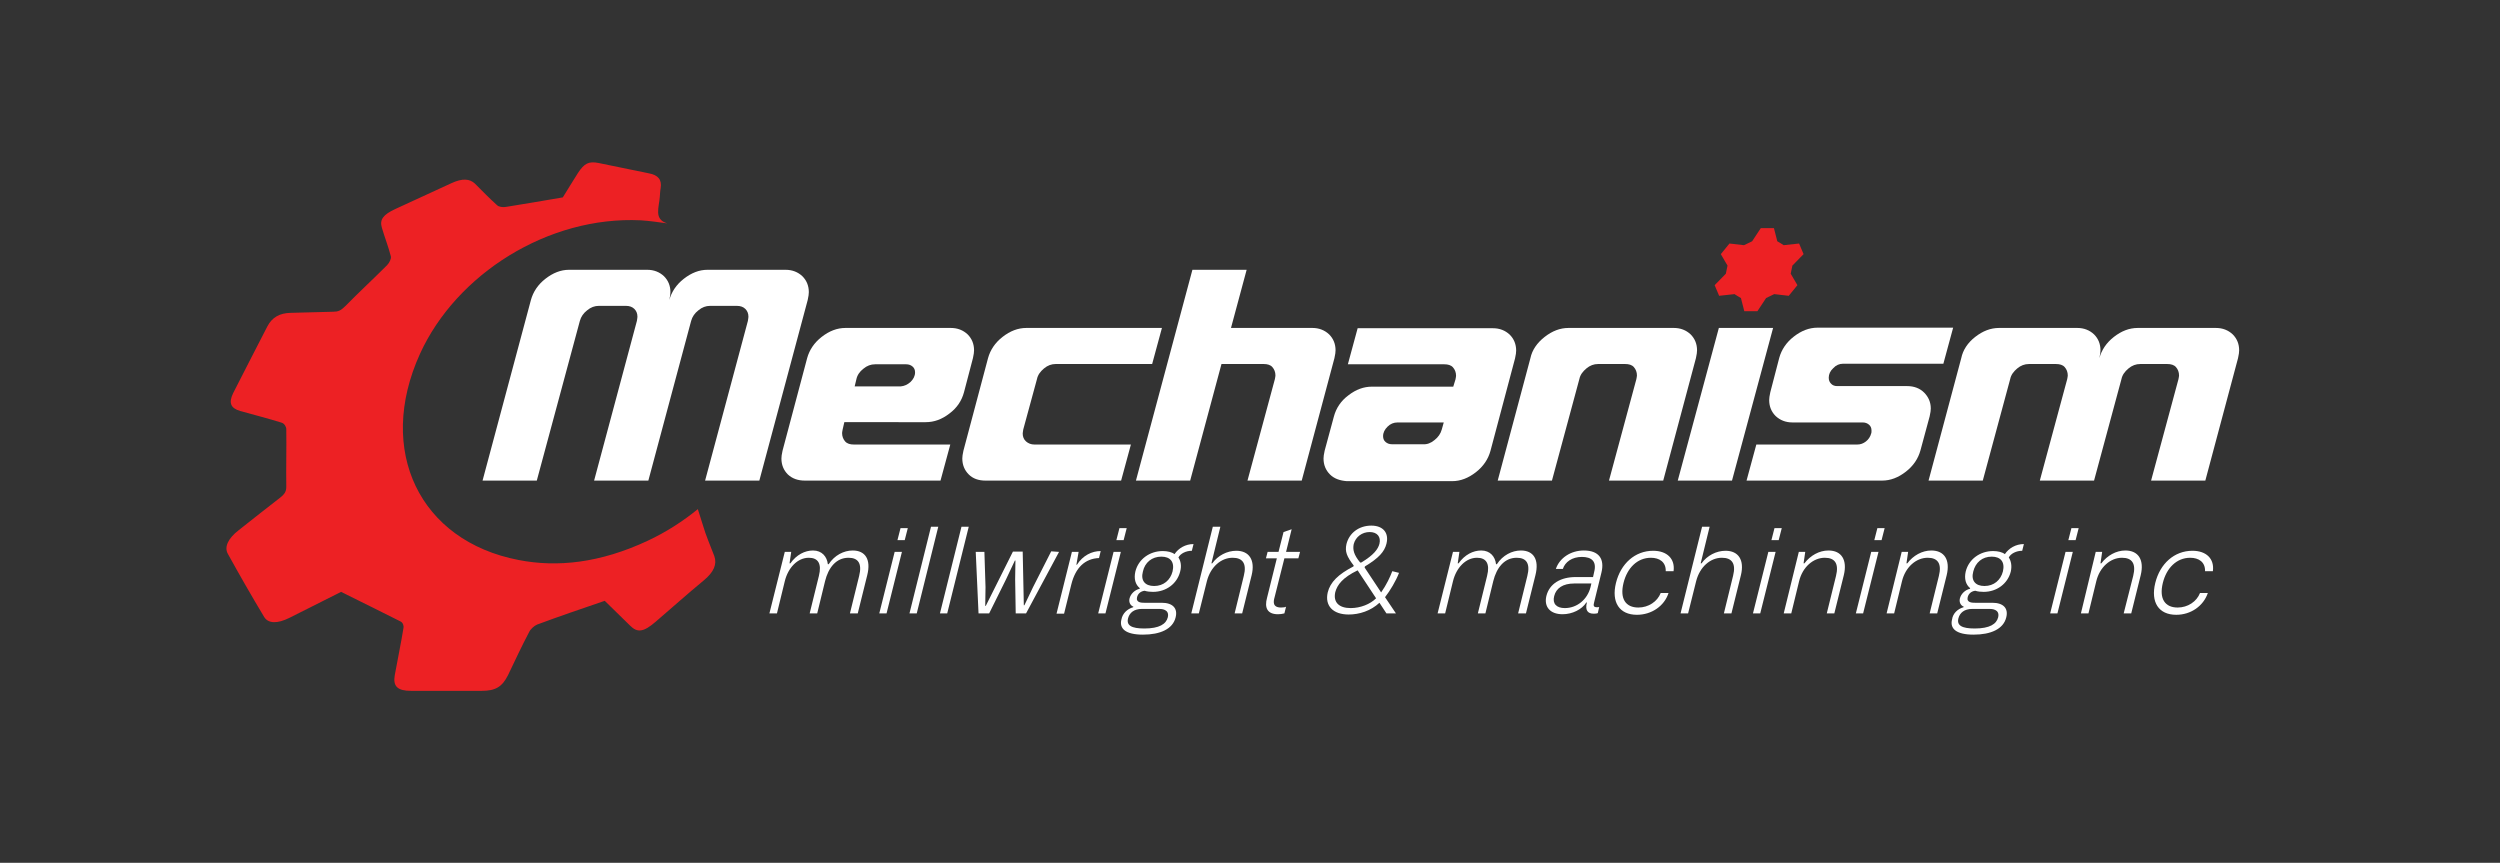 <?xml version="1.0" encoding="utf-8"?>
<!-- Generator: Adobe Illustrator 25.2.0, SVG Export Plug-In . SVG Version: 6.00 Build 0)  -->
<svg version="1.1" id="Layer_1" xmlns="http://www.w3.org/2000/svg" xmlns:xlink="http://www.w3.org/1999/xlink" x="0px" y="0px"
	 viewBox="0 0 894.2 308.6" style="enable-background:new 0 0 894.2 308.6;" xml:space="preserve">
<rect x="0" y="0" width="894.2" height="308.6" fill="#333333" stroke="none"/>
<style type="text/css">
	.st0{fill:#FFFFFF;}
	.st1{fill:#ED2124;}
</style>
<g>
	<path class="st0" d="M195.1,99.7c2.7-2.1,5.5-3.2,8.4-3.2h28c2.4,0,4.4,0.8,6,2.3c1.5,1.5,2.3,3.4,2.3,5.7c0,0.6-0.1,1.5-0.4,2.8
		c0.8-2.9,2.5-5.5,5.2-7.6s5.5-3.2,8.4-3.2h28c2.4,0,4.4,0.8,6,2.3c1.5,1.5,2.3,3.4,2.3,5.7c0,0.6-0.1,1.5-0.4,2.8l-17.3,64.6h-19.4
		l15.3-57.1c0.1-0.7,0.2-1.2,0.2-1.5c0-1.2-0.4-2.1-1.1-2.8s-1.7-1.1-3-1.1H254c-1.5,0-2.9,0.5-4.2,1.6c-1.3,1-2.2,2.3-2.6,3.8
		l-15.3,57.1h-19.4l15.3-57.1c0.1-0.7,0.2-1.2,0.2-1.5c0-1.2-0.4-2.1-1.1-2.8s-1.7-1.1-3-1.1h-9.7c-1.5,0-2.9,0.5-4.2,1.6
		c-1.3,1-2.2,2.3-2.6,3.8L192,171.9h-19.4l17.3-64.6C190.7,104.4,192.4,101.8,195.1,99.7z"/>
	<path class="st0" d="M281.8,169.7c-1.5-1.5-2.3-3.4-2.3-5.7c0-0.6,0.1-1.5,0.4-2.8l8.8-33.1c0.8-2.9,2.5-5.5,5.2-7.6
		c2.7-2.1,5.5-3.2,8.5-3.2h37.7c2.4,0,4.4,0.8,6,2.3c1.5,1.5,2.3,3.4,2.3,5.7c0,0.6-0.1,1.5-0.4,2.8l-3.2,12.2
		c-0.8,3-2.5,5.6-5.2,7.6c-2.7,2.1-5.5,3.1-8.5,3.1H302l-0.6,2.6c-0.1,0.6-0.2,1-0.2,1.3c0,1.2,0.4,2.2,1.1,3s1.8,1.1,3.1,1.1h34.5
		l-3.5,12.9h-48.5C285.4,171.9,283.4,171.2,281.8,169.7z M325.7,136.6c1-1,1.6-2.1,1.6-3.4c0-0.9-0.3-1.6-0.9-2.1
		c-0.6-0.5-1.3-0.8-2.3-0.8H313c-1.5,0-2.9,0.5-4.2,1.6c-1.3,1-2.2,2.3-2.5,3.8l-0.6,2.5h16.5C323.4,138.1,324.6,137.6,325.7,136.6z
		"/>
	<path class="st0" d="M346.5,169.7c-1.5-1.5-2.3-3.4-2.3-5.7c0-0.6,0.1-1.5,0.4-2.8l8.8-33.1c0.8-2.9,2.5-5.5,5.2-7.6
		c2.7-2.1,5.5-3.2,8.5-3.2h48.5l-3.5,12.9h-34.5c-1.5,0-2.9,0.5-4.2,1.6c-1.3,1.1-2.2,2.3-2.5,3.8l-4.9,18c-0.1,0.7-0.2,1.2-0.2,1.5
		c0,1.1,0.4,2.1,1.2,2.8c0.8,0.7,1.8,1.1,3,1.1h34.5l-3.5,12.9h-48.5C350,171.9,348,171.2,346.5,169.7z"/>
	<path class="st0" d="M445.9,96.5l-5.6,20.8h29.1c2.4,0,4.4,0.8,6,2.3c1.5,1.5,2.3,3.4,2.3,5.7c0,0.6-0.1,1.5-0.4,2.8l-11.7,43.8
		h-19.4l9.8-36.3c0.1-0.6,0.2-1,0.2-1.3c0-1.2-0.4-2.2-1.1-3s-1.8-1.1-3.1-1.1h-15.1l-11.2,41.7h-19.4l20.2-75.4L445.9,96.5
		L445.9,96.5z"/>
	<path class="st0" d="M475.7,169.7c-1.5-1.5-2.3-3.4-2.3-5.7c0-0.6,0.1-1.5,0.4-2.8l3.3-12.2c0.8-3,2.5-5.6,5.2-7.6
		c2.7-2.1,5.5-3.1,8.4-3.1h29.1l0.8-2.6c0.1-0.6,0.2-1,0.2-1.3c0-1.2-0.4-2.2-1.1-3s-1.8-1.1-3.1-1.1h-34.5l3.5-12.9H534
		c2.4,0,4.4,0.8,6,2.3c1.5,1.5,2.3,3.4,2.3,5.7c0,0.6-0.1,1.5-0.4,2.8l-8.8,33.1c-0.8,2.9-2.5,5.5-5.2,7.6c-2.7,2.1-5.5,3.2-8.5,3.2
		h-37.7C479.2,171.9,477.2,171.2,475.7,169.7z M513.1,157.4c1.3-1,2.2-2.3,2.6-3.8l0.7-2.5h-16.5c-1.4,0-2.6,0.5-3.6,1.5
		c-1,1-1.6,2.1-1.6,3.4c0,0.9,0.3,1.6,0.9,2.1c0.6,0.5,1.3,0.8,2.3,0.8h11.1C510.4,159,511.8,158.5,513.1,157.4z"/>
	<path class="st0" d="M552.5,120.5c2.7-2.1,5.5-3.2,8.5-3.2h37.7c2.4,0,4.4,0.8,6,2.3c1.5,1.5,2.3,3.4,2.3,5.7
		c0,0.6-0.1,1.5-0.4,2.8l-11.7,43.8h-19.4l9.8-36.3c0.1-0.6,0.2-1,0.2-1.3c0-1.2-0.4-2.2-1.1-3s-1.8-1.1-3.1-1.1h-9.7
		c-1.5,0-2.9,0.5-4.2,1.6c-1.3,1.1-2.2,2.3-2.5,3.8l-9.8,36.3h-19.4l11.7-43.8C548,125.2,549.8,122.6,552.5,120.5z"/>
	<path class="st0" d="M614.8,117.3h19.4l-14.7,54.6h-19.4L614.8,117.3z"/>
	<path class="st0" d="M664.3,159c1.2,0,2.2-0.4,3.1-1.1s1.6-1.7,1.9-2.9c0.1-0.2,0.1-0.5,0.1-1c0-0.9-0.3-1.6-0.9-2.1
		c-0.6-0.5-1.3-0.8-2.3-0.8h-25.1c-2.4,0-4.4-0.8-6-2.3c-1.5-1.5-2.3-3.4-2.3-5.7c0-0.6,0.1-1.5,0.4-2.8l3.2-12.3
		c0.8-2.9,2.5-5.5,5.2-7.6c2.7-2.1,5.5-3.2,8.5-3.2h48.5l-3.5,12.9h-35.9c-1.3,0-2.5,0.5-3.5,1.6c-1.1,1-1.6,2.2-1.6,3.4
		c0,0.9,0.3,1.6,0.8,2.1c0.5,0.6,1.3,0.9,2.2,0.9h25.1c2.4,0,4.5,0.8,6,2.3s2.4,3.4,2.4,5.7c0,0.6-0.1,1.5-0.4,2.8l-3.3,12.2
		c-0.8,2.9-2.5,5.5-5.2,7.6c-2.7,2.1-5.5,3.2-8.5,3.2h-48.5l3.5-12.9L664.3,159L664.3,159z"/>
	<path class="st0" d="M706.5,120.5c2.7-2.1,5.5-3.2,8.5-3.2h28c2.4,0,4.4,0.8,6,2.3c1.5,1.5,2.3,3.4,2.3,5.7c0,0.6-0.1,1.5-0.4,2.8
		c0.8-2.9,2.5-5.5,5.2-7.6c2.7-2.1,5.5-3.2,8.5-3.2h28c2.4,0,4.4,0.8,6,2.3c1.5,1.5,2.3,3.4,2.3,5.7c0,0.6-0.1,1.5-0.4,2.8
		l-11.7,43.8h-19.4l9.8-36.3c0.1-0.6,0.2-1,0.2-1.3c0-1.2-0.4-2.2-1.1-3s-1.8-1.1-3.1-1.1h-9.7c-1.5,0-2.9,0.5-4.2,1.6
		c-1.3,1.1-2.2,2.3-2.5,3.8l-9.8,36.3h-19.4l9.8-36.3c0.1-0.6,0.2-1,0.2-1.3c0-1.2-0.4-2.2-1.1-3s-1.8-1.1-3.1-1.1h-9.7
		c-1.5,0-2.9,0.5-4.2,1.6c-1.3,1.1-2.2,2.3-2.5,3.8l-9.8,36.3h-19.4l11.7-43.8C702.1,125.2,703.8,122.6,706.5,120.5z"/>
</g>
<g>
	<g>
		<path class="st1" d="M251.6,207.7c-5.8,4.8-11.4,9.8-17.1,14.7c-4.3,3.7-6.5,4-9.1,1.4c-3.2-3.1-6.4-6.3-9.1-8.9
			c-8.5,2.9-16.4,5.6-24.2,8.5c-1,0.4-2.4,1.7-2.8,2.6c-2.7,5.1-5.1,10.3-7.6,15.5c-2.1,4.2-4.5,5.6-9.4,5.6c-8.4,0-16.9,0-25.3,0
			c-4.8,0-6.5-1.6-5.8-5.6c1-5.6,2.2-11.2,3.1-16.8c0.2-0.9-0.2-2-1-2.4c-6.9-3.5-13.9-6.9-21.3-10.6c-5.5,2.8-12,6-18.5,9.3
			c-4.2,2.1-7.5,2.1-9-0.3c-4.5-7.5-8.8-15-13-22.6c-1.4-2.5,0.2-5.6,3.8-8.4c4.9-3.9,9.9-7.8,14.9-11.7c1.8-1.4,2.2-2.4,2.2-3.9
			c-0.1-6.8,0.1-13.7,0-20.6c0-0.9-0.7-2-1.6-2.3c-4.8-1.5-9.9-2.8-14.9-4.2c-3.4-1-4.2-2.9-2.5-6.4c4-7.9,8.1-15.8,12.2-23.8
			c1.7-3.3,4.4-4.8,8.3-4.9c5.1-0.1,10.2-0.3,15.3-0.4c1.7,0,2.7-0.4,4.3-2c4.8-4.9,10-9.7,14.9-14.6c0.9-0.9,1.6-2.4,1.4-3.2
			c-0.9-3.5-2.2-6.8-3.2-10.2c-0.9-2.9,0.4-4.7,4.7-6.7c6.7-3.1,13.5-6.2,20.2-9.3c3.9-1.8,6.5-1.6,8.4,0.2c2.6,2.6,5.1,5.2,7.9,7.7
			c0.6,0.6,2,0.8,3.2,0.6c6.5-1,13.1-2.2,20.3-3.4c1.6-2.5,3.4-5.6,5.4-8.7c2.3-3.5,3.9-4.3,7.4-3.6c6,1.2,12,2.5,18,3.7
			c3.3,0.6,4.7,2.3,4.2,5.3c-0.2,1-0.2,2-0.3,3c-0.2,3.7-2.3,8.2,2.7,9.6c-3.1-0.4-6.2-0.9-9.5-1.1c-33.1-1.6-66,19.2-79,47.8
			c-15.7,34.6-0.1,66.9,35.3,73.7c13.8,2.7,29.1,1.1,46.2-6.9c6.6-3.1,12.5-6.9,17.9-11.3l1.8,5.7c1.1,3.8,2.7,7.4,4.1,11.1
			C256.5,201.8,255.4,204.6,251.6,207.7z"/>
	</g>
</g>
<path class="st1" d="M634.5,81.6l1.2,4.7c0.9,0.5,1.5,0.9,2.3,1.4l5.5-0.6c0.8,1.8,0.8,2,1.6,3.8l-4,4.1c-0.2,1.1-0.4,1.8-0.6,2.9
	l2.4,4.1c-1.5,1.8-1.6,2-3.1,3.8l-5.2-0.6c-1.1,0.5-1.8,0.9-2.9,1.4l-3.1,4.7c-2.2,0-2.5,0-4.7,0l-1.2-4.7c-0.9-0.5-1.5-0.9-2.3-1.4
	l-5.5,0.6c-0.8-1.8-0.8-2-1.6-3.8l4-4.1c0.2-1.1,0.4-1.8,0.6-2.9l-2.4-4.1c1.5-1.8,1.6-2,3.1-3.8l5.2,0.6c1.1-0.5,1.8-0.9,2.9-1.4
	l3.1-4.7C632,81.6,632.3,81.6,634.5,81.6z"/>
<g>
	<path class="st0" d="M280.7,197.4h2.3l-0.6,4.1h0.3c2.2-3.1,5.2-4.6,8.1-4.6c3.2,0,5,2.2,5.3,4.9h0.3c2.1-3.2,5.4-4.9,8.6-4.9
		c4.5,0,6.6,3.2,5.2,8.8l-3.4,13.7H304l3.3-13.4c1.1-4.4-0.3-6.5-3.8-6.5c-4.4,0-7.2,3.5-8.4,8.4l-2.8,11.5h-2.7l3.3-13.4
		c1.1-4.4-0.3-6.5-3.6-6.5c-4,0-7.4,3.5-8.6,8.4l-2.8,11.5h-2.7L280.7,197.4z"/>
	<path class="st0" d="M320,197.4h2.6l-5.5,22h-2.6L320,197.4z M322.1,188.9h2.6l-1.1,4.3H321L322.1,188.9z"/>
	<path class="st0" d="M333,188.4h2.6l-7.7,31h-2.6L333,188.4z"/>
	<path class="st0" d="M343.9,188.4h2.6l-7.7,31h-2.6L343.9,188.4z"/>
	<path class="st0" d="M378.8,197.4l-11.8,22h-3.7l-0.2-12.1l0.1-6.8h-0.2l-3.2,6.8l-6,12.1h-3.8l-1-22h3.1l0.4,12.6l-0.1,6.7h0.2
		l9.7-19.4h3.5l0.4,19.2h0.2l3.1-6.5l6.5-12.8L378.8,197.4L378.8,197.4z"/>
	<path class="st0" d="M383.4,197.4h2.4l-0.8,4.6h0.2c2.1-3.3,5.3-4.9,8.5-4.9l-0.6,2.5c-5,0.2-8.4,3.4-9.9,9.4l-2.6,10.5h-2.7
		L383.4,197.4z"/>
	<path class="st0" d="M398.3,197.4h2.6l-5.5,22h-2.6L398.3,197.4z M400.4,188.9h2.6l-1.1,4.3h-2.6L400.4,188.9z"/>
	<path class="st0" d="M405.3,217.2l0.1-0.2c-1.1-0.4-1.7-1.6-1.4-2.9c0.4-1.7,1.9-3.1,3.6-3.5l0.1-0.2c-1.6-1.3-2.2-3.4-1.6-6
		c1.1-4.4,5.1-7.3,9.8-7.3c1.7,0,3.3,0.4,4.2,1.1c1.4-2.1,3.9-3.6,6.8-3.6l-0.6,2.4c-2.1,0-4.1,1-4.8,2.4c0.8,1.2,1.2,3,0.6,5.1
		c-1.1,4.3-5,7.2-9.7,7.2c-1,0-2.1-0.1-3-0.4c-1.5,0.2-2.4,1.1-2.7,2.3c-0.5,2,1.7,2,2.6,2h6.2c4,0,5.8,2,5,5.2
		c-1,4.2-5.5,6.2-11.7,6.2c-6.3,0-8.5-2.2-7.7-5.4C401.5,219.4,403.2,217.8,405.3,217.2z M409.3,224.8c5.4,0,7.8-1.6,8.4-4
		c0.7-3-2.5-3-3-3h-6.3c-2.8,0-4.4,1.4-4.9,3.3C402.8,223.7,404.7,224.8,409.3,224.8z M412.8,209.6c3.4,0,5.8-2.1,6.6-5.2
		c0.8-3.4-0.8-5.3-4-5.3c-3.4,0-5.9,2.1-6.6,5.3C407.9,207.7,409.6,209.6,412.8,209.6z"/>
	<path class="st0" d="M433.8,188.4h2.7l-3.2,13.1h0.3c2-2.8,5.3-4.5,8.6-4.5c4.6,0,6.8,3.3,5.5,8.7l-3.4,13.7h-2.7l3.3-13.5
		c1.1-4.4-0.5-6.4-4-6.4c-4.2,0-7.9,3.3-9.2,8.3l-2.9,11.6h-2.7L433.8,188.4z"/>
	<path class="st0" d="M457.3,197.4l1.8-7.1l2.9-1l-2,8.1h5l-0.6,2.3h-5l-3.5,13.9c-0.4,1.4-0.9,3.7,2.3,3.7c0.8,0,1.5-0.1,1.8-0.3
		l-0.6,2.4c-0.7,0.2-1.6,0.3-2.3,0.3c-3.8,0-4.9-2.3-3.9-5.9l3.5-14.1h-3.9l0.6-2.3L457.3,197.4L457.3,197.4z"/>
	<path class="st0" d="M495.4,213.6l3.9,5.8h-3.4l-2.5-3.8c-3.1,2.9-7.2,4.2-11,4.2c-5.6,0-8.6-3.1-7.5-7.9c0.9-3.7,3.8-6.5,9.2-9.3
		l0.1-0.3c-2.5-3.3-3.2-5-2.6-7.7c1-4,4.5-6.6,8.9-6.6c4.2,0,6.4,2.6,5.4,6.5c-0.7,2.8-2.7,5.1-7.7,8.1l-0.1,0.4l5.9,8.9
		c2-2.9,3.1-5.3,4-7.6l2.4,0.6C499.3,207.8,497.2,211.3,495.4,213.6z M483.1,217.5c3.5,0,7-1.4,9.1-3.5l-6.6-10
		c-5.4,2.6-7.3,5.2-8,7.8C476.8,215.4,478.9,217.5,483.1,217.5z M486.5,201.2h0.4c4.5-2.7,6-4.8,6.5-6.7c0.6-2.5-0.8-4.2-3.5-4.2
		s-5,1.7-5.7,4.3C483.8,196.6,484.2,198.4,486.5,201.2z"/>
	<path class="st0" d="M519.7,197.4h2.3l-0.6,4.1h0.3c2.2-3.1,5.2-4.6,8.1-4.6c3.2,0,5,2.2,5.3,4.9h0.3c2.1-3.2,5.4-4.9,8.6-4.9
		c4.5,0,6.6,3.2,5.2,8.8l-3.4,13.7H543l3.3-13.4c1.1-4.4-0.3-6.5-3.8-6.5c-4.4,0-7.2,3.5-8.4,8.4l-2.8,11.5h-2.7l3.3-13.4
		c1.1-4.4-0.3-6.5-3.6-6.5c-4,0-7.4,3.5-8.6,8.4l-2.8,11.5h-2.7L519.7,197.4z"/>
	<path class="st0" d="M563.6,206.4h6.2l0.4-1.8c1-3.9-1-5.4-4.4-5.4c-3.5,0-6,1.8-6.8,4.3h-2.5c1.3-3.9,5.3-6.6,10-6.6
		c5.4,0,7.5,3,6.3,7.9l-2.6,10.6c-0.2,0.9-0.5,1.8,1,1.8c0.3,0,0.7,0,0.8-0.1l-0.5,2.2c-0.5,0.2-1.1,0.2-1.5,0.2
		c-2.1,0-3.1-1.2-2.4-4h-0.2c-1.6,2.5-5,4.2-8.5,4.2c-4.4,0-6.7-2.6-5.8-6.5C554.2,208.7,558.3,206.4,563.6,206.4z M559.7,217.5
		c4.4,0,8.1-3.1,9.2-7.5l0.3-1.3h-6.1c-4.1,0-6.5,1.7-7.2,4.5C555.2,215.9,556.7,217.5,559.7,217.5z"/>
	<path class="st0" d="M585.5,219.9c-6.3,0-9.2-4.5-7.5-11.4c1.7-6.9,6.8-11.5,13.3-11.5c5,0,7.9,2.9,7.3,7.3h-2.8
		c0.1-3.3-2.3-4.8-5.3-4.8c-4.9,0-8.5,3.7-9.8,9c-1.4,5.7,0.8,8.8,5.3,8.8c3.6,0,6.8-2.1,8-5.2h2.8
		C595.3,216.8,590.7,219.9,585.5,219.9z"/>
	<path class="st0" d="M608.8,188.4h2.7l-3.2,13.1h0.3c2-2.8,5.3-4.5,8.6-4.5c4.6,0,6.8,3.3,5.5,8.7l-3.4,13.7h-2.7l3.3-13.5
		c1.1-4.4-0.5-6.4-4-6.4c-4.2,0-7.9,3.3-9.2,8.3l-2.9,11.6h-2.7L608.8,188.4z"/>
	<path class="st0" d="M632.5,197.4h2.6l-5.5,22h-2.6L632.5,197.4z M634.7,188.9h2.6l-1.1,4.3h-2.6L634.7,188.9z"/>
	<path class="st0" d="M643.4,197.4h2.3l-0.6,4.1h0.3c2.1-2.8,5.3-4.6,8.6-4.6c4.7,0,6.8,3.4,5.5,8.8l-3.4,13.7h-2.7l3.3-13.4
		c1.1-4.4-0.4-6.5-4-6.5c-4.2,0-8,3.4-9.2,8.4l-2.8,11.5h-2.7L643.4,197.4z"/>
	<path class="st0" d="M669.3,197.4h2.6l-5.5,22h-2.6L669.3,197.4z M671.5,188.9h2.6l-1.1,4.3h-2.6L671.5,188.9z"/>
	<path class="st0" d="M680.2,197.4h2.3l-0.6,4.1h0.3c2.1-2.8,5.3-4.6,8.6-4.6c4.7,0,6.8,3.4,5.5,8.8l-3.4,13.7h-2.7l3.3-13.4
		c1.1-4.4-0.4-6.5-4-6.5c-4.2,0-8,3.4-9.2,8.4l-2.8,11.5h-2.7L680.2,197.4z"/>
	<path class="st0" d="M702.3,217.2l0.1-0.2c-1.1-0.4-1.7-1.6-1.4-2.9c0.4-1.7,1.9-3.1,3.6-3.5l0.1-0.2c-1.6-1.3-2.2-3.4-1.6-6
		c1.1-4.4,5.1-7.3,9.8-7.3c1.7,0,3.3,0.4,4.2,1.1c1.4-2.1,3.9-3.6,6.8-3.6l-0.6,2.4c-2.1,0-4.1,1-4.8,2.4c0.8,1.2,1.2,3,0.7,5.1
		c-1.1,4.3-5,7.2-9.7,7.2c-1,0-2.1-0.1-3-0.4c-1.5,0.2-2.4,1.1-2.7,2.3c-0.5,2,1.7,2,2.6,2h6.2c4,0,5.8,2,5,5.2
		c-1,4.2-5.5,6.2-11.7,6.2c-6.3,0-8.5-2.2-7.7-5.4C698.5,219.4,700.2,217.8,702.3,217.2z M706.3,224.8c5.4,0,7.8-1.6,8.4-4
		c0.7-3-2.5-3-3-3h-6.3c-2.8,0-4.4,1.4-4.9,3.3C699.8,223.7,701.7,224.8,706.3,224.8z M709.8,209.6c3.4,0,5.8-2.1,6.6-5.2
		c0.8-3.4-0.8-5.3-4-5.3c-3.4,0-5.8,2.1-6.6,5.3C704.9,207.7,706.6,209.6,709.8,209.6z"/>
	<path class="st0" d="M738.8,197.4h2.6l-5.5,22h-2.6L738.8,197.4z M740.9,188.9h2.6l-1.1,4.3h-2.6L740.9,188.9z"/>
	<path class="st0" d="M749.6,197.4h2.3l-0.6,4.1h0.3c2.1-2.8,5.3-4.6,8.6-4.6c4.7,0,6.8,3.4,5.5,8.8l-3.4,13.7h-2.7L763,206
		c1.1-4.4-0.4-6.5-4-6.5c-4.2,0-8,3.4-9.2,8.4l-2.8,11.5h-2.7L749.6,197.4z"/>
	<path class="st0" d="M778.4,219.9c-6.3,0-9.2-4.5-7.5-11.4c1.7-6.9,6.8-11.5,13.3-11.5c5,0,7.9,2.9,7.3,7.3h-2.8
		c0.1-3.3-2.3-4.8-5.3-4.8c-4.9,0-8.5,3.7-9.8,9c-1.4,5.7,0.8,8.8,5.3,8.8c3.6,0,6.8-2.1,8-5.2h2.8
		C788.1,216.8,783.6,219.9,778.4,219.9z"/>
</g>
</svg>
